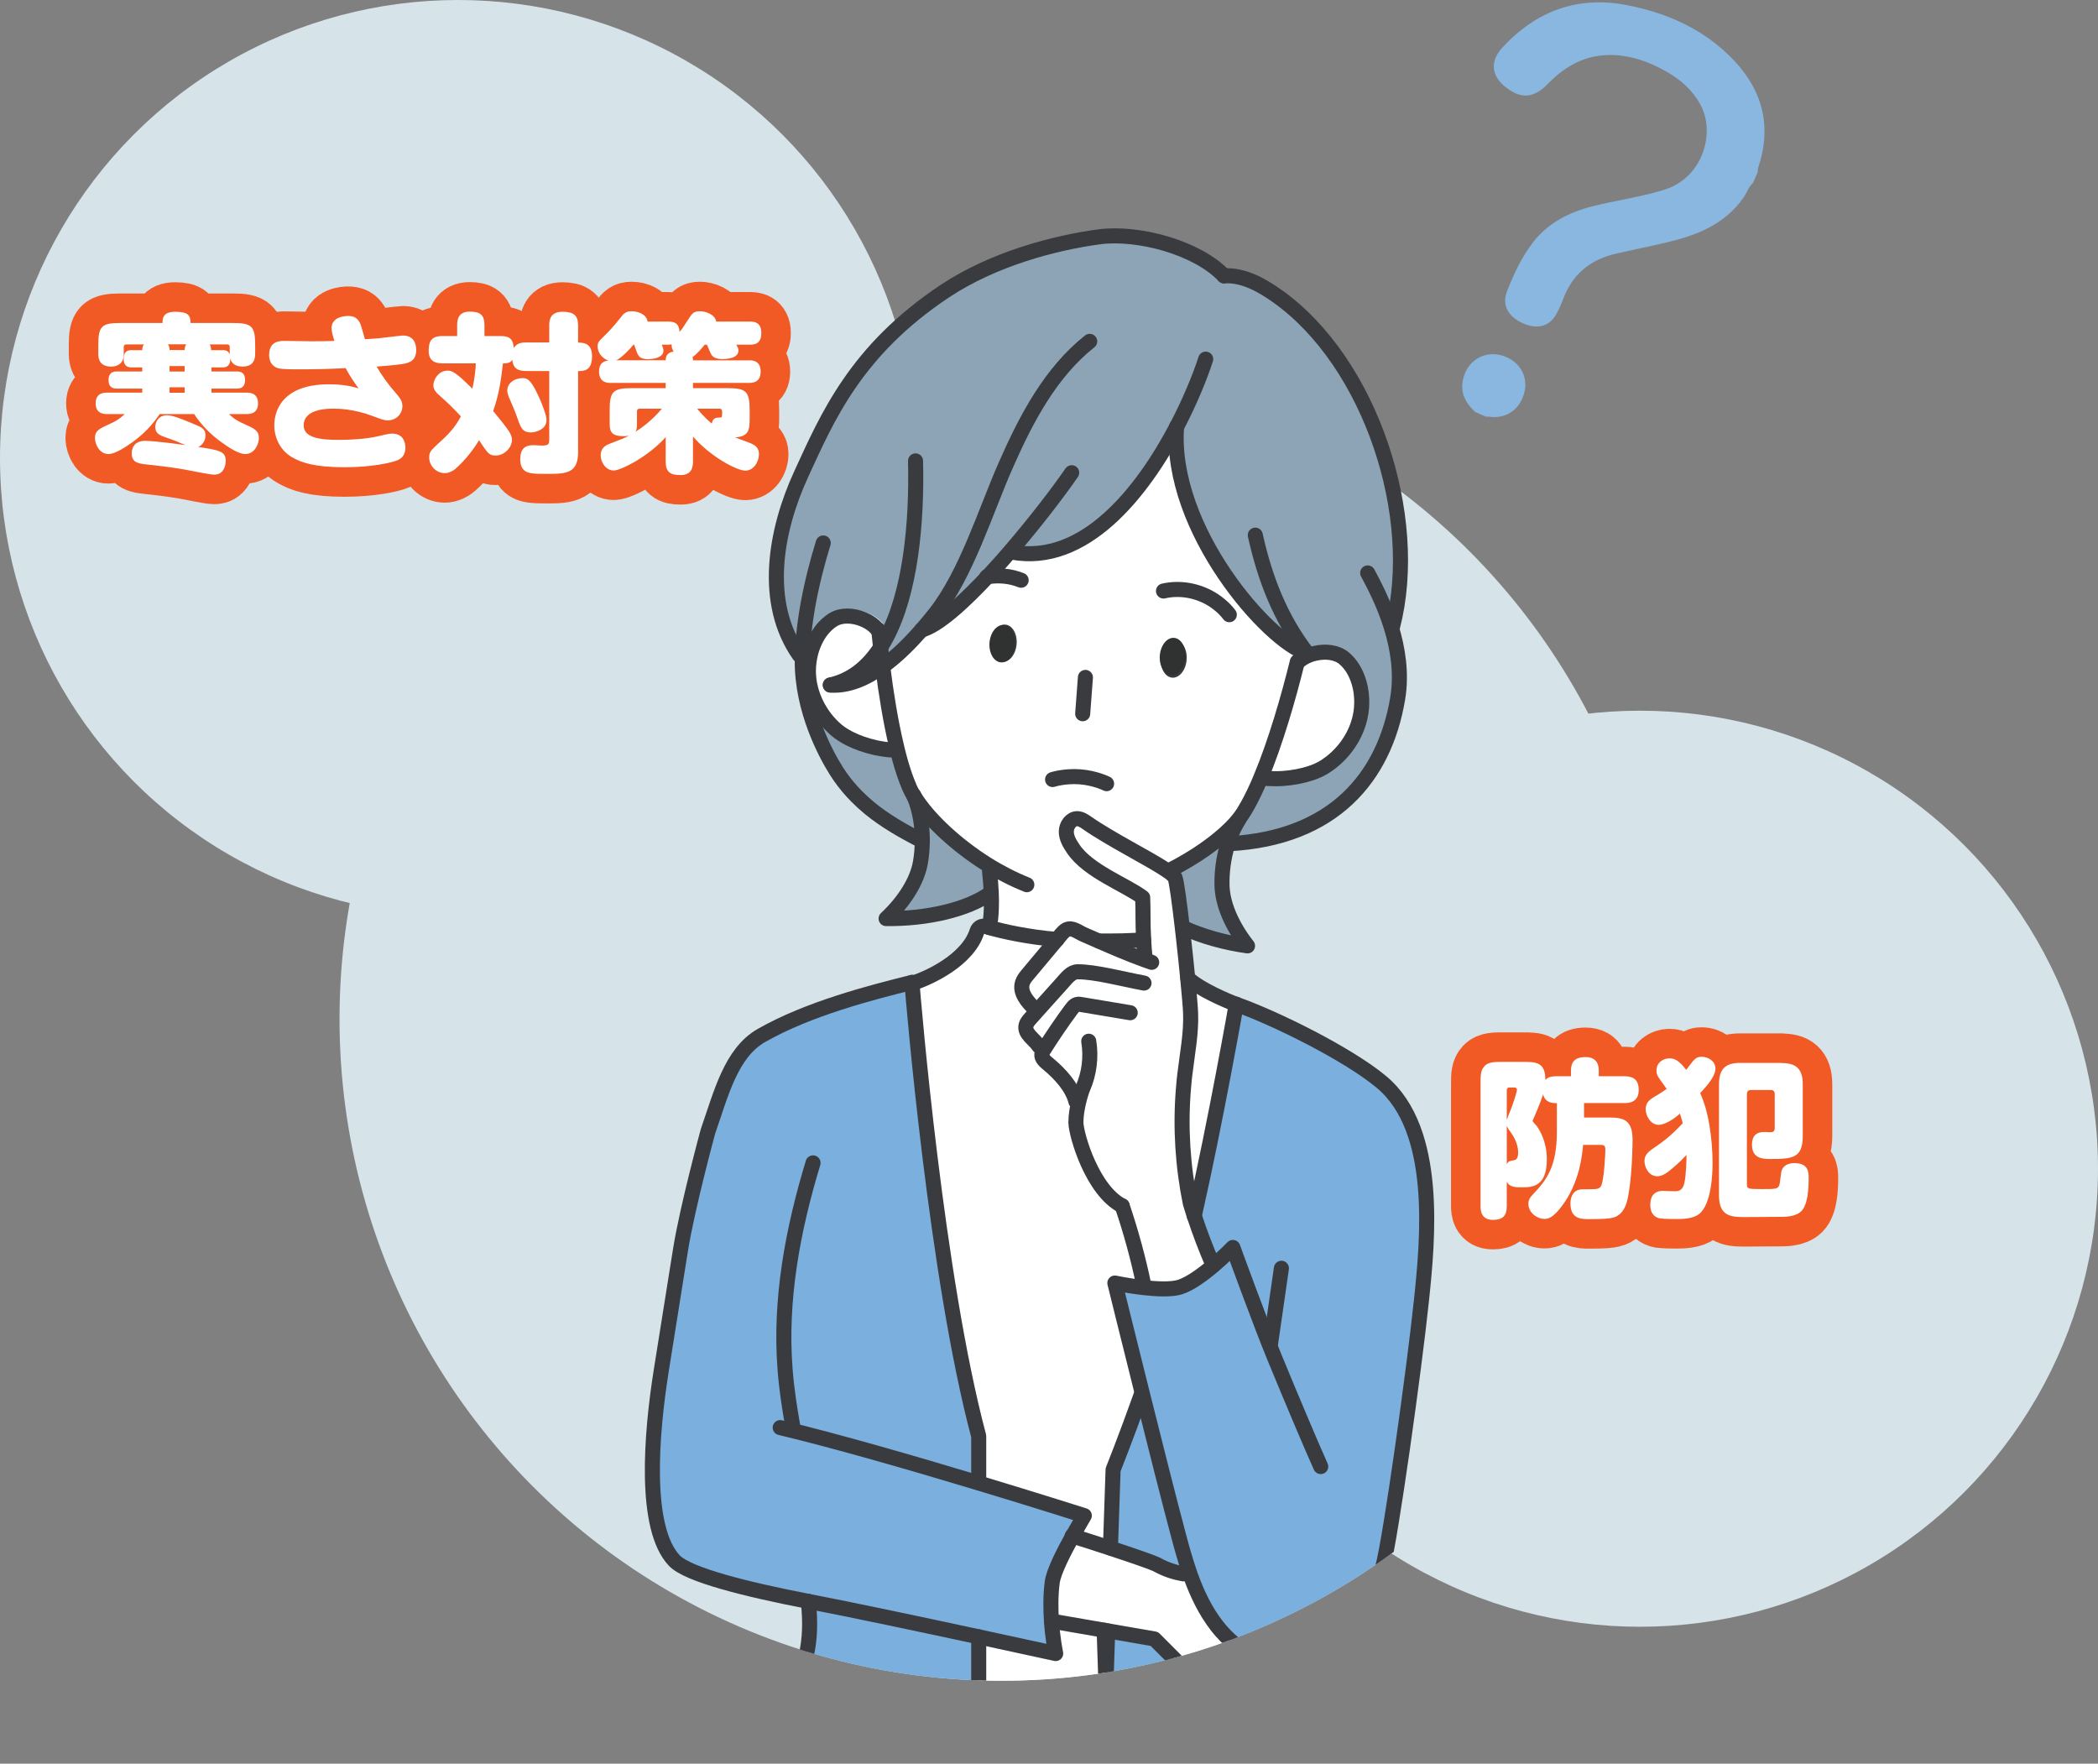 <?xml version="1.0" encoding="UTF-8"?>
<svg id="_レイヤー_2" data-name="レイヤー 2" xmlns="http://www.w3.org/2000/svg" width="284.31" height="239" xmlns:xlink="http://www.w3.org/1999/xlink" viewBox="0 0 284.31 239">
  <rect x="0" y="0" width="284.31" height="239" fill="#808080" stroke="none"/>
  <defs>
    <style>
      .cls-1 {
        stroke: #f15a24;
        stroke-width: 8px;
      }

      .cls-1, .cls-2 {
        stroke-linecap: round;
        stroke-linejoin: round;
      }

      .cls-1, .cls-2, .cls-3 {
        fill: none;
      }

      .cls-2 {
        stroke: #393b3e;
        stroke-width: 2.04px;
      }

      .cls-4 {
        fill: #d6e4ea;
      }

      .cls-5 {
        fill: #303131;
      }

      .cls-6 {
        fill: #fff;
      }

      .cls-7 {
        fill: #7aafde;
      }

      .cls-8 {
        fill: #8ca4b5;
      }

      .cls-9 {
        fill: #89b7e0;
      }

      .cls-10 {
        fill: #393b3e;
      }

      .cls-11 {
        clip-path: url(#clippath);
      }
    </style>
    <clipPath id="clippath">
      <path class="cls-3" d="M182.86,35.42c-1.15-5.11-14.22-5.01-16.22-7.72q-1.82-2.47-17.28-.35c-13.73,1.88-20.88,7.34-25.29,9.46-1.51.73-16.96,8.36-20.87,17.67-33.47,13.01-57.19,45.54-57.19,83.61,0,49.53,40.15,89.68,89.68,89.68s89.68-40.15,89.68-89.68c0-33.5-15.3-87.27-42.51-102.67Z"/>
    </clipPath>
  </defs>
  <g id="_レイヤー_1-2" data-name="レイヤー 1">
    <circle class="cls-4" cx="135.69" cy="138.09" r="89.68"/>
    <circle class="cls-4" cx="62.07" cy="62.07" r="62.07"/>
    <g>
      <g>
        <path class="cls-1" d="M30.17,47.44c.99,0,1.03.74,1.03,1.15s-.02,1.2-1.03,1.2h-1.52v.55h3.5c.69,0,1.06.37,1.06,1.15,0,.62-.23,1.17-1.06,1.17h-3.5v.55h4.76c.37,0,1.56,0,1.56,1.45s-1.2,1.45-1.56,1.45h-2.37c.37.37.83.81,2.02,1.33,1.43.64,2.02.92,2.02,1.91,0,.9-.62,2.18-1.84,2.18-.92,0-2.32-.94-3.27-1.63-1.45-1.04-2.69-2.32-3.66-3.79h-4.67c-.97,1.47-2.23,2.76-3.66,3.79-.97.69-2.37,1.63-3.29,1.63-1.17,0-1.82-1.26-1.82-2.18,0-.99.6-1.26,2.02-1.91,1.15-.51,1.63-.97,2.02-1.33h-2.39c-.37,0-1.56,0-1.56-1.45s1.17-1.45,1.56-1.45h4.76v-.55h-3.47c-1.1,0-1.1-.87-1.1-1.15,0-.41.07-1.17,1.1-1.17h3.47v-.55h-1.49c-.69,0-1.03-.41-1.03-1.1,0-.46.05-1.24,1.03-1.24h1.49c0-.23.02-.46.21-.78h-2.35c-.25,0-.37.14-.37.34v1.01c0,1.22-.83,1.66-1.68,1.66-1.49,0-1.77-.92-1.77-1.72v-1.2c0-2.55.44-2.99,3.01-2.99h5.7c0-.55,0-1.52,1.7-1.52,1.82,0,2.09.53,2.09,1.52h5.75c2.55,0,3.01.44,3.01,2.99v1.2c0,1.17-.62,1.72-1.7,1.72s-1.75-.55-1.75-1.66v-1.01c0-.21-.11-.34-.34-.34h-2.37c.18.32.18.55.18.78h1.52ZM30.59,62.46c0,.53-.18,1.1-.51,1.45-.39.41-.85.41-1.08.41-.64,0-3.43-.6-3.98-.69-2.07-.34-2.62-.41-5.15-.69-1.08-.12-2.02-.23-2.02-1.5,0-.44.14-1.7,1.86-1.7.64,0,2.55.21,3.33.3.53.07,1.38.18,2.09.28-1.24-.53-1.38-.6-2.76-1.08-.74-.25-1.33-.53-1.33-1.36,0-.76.51-1.61,1.59-1.61.74,0,1.95.48,3.54,1.15,1.17.48,1.68.69,1.68,1.61,0,.55-.32,1.26-.99,1.54,2.92.44,3.73.6,3.73,1.89ZM25.02,47.44c0-.21.02-.46.21-.78h-2.46c.18.3.21.53.21.78h2.05ZM25.02,49.61h-2.05v.74h2.05v-.74ZM25.02,52.48h-2.05v.74h2.05v-.74Z"/>
        <path class="cls-1" d="M44.92,44.52c0-1.63,1.89-1.7,2.25-1.7.67,0,1.26.16,1.66,1.06.14.32.53,1.79.62,2.09,1.63-.09,2.28-.16,2.92-.25.76-.09,2.02-.25,2.21-.25,1.47,0,1.82,1.06,1.82,1.98,0,1.26-.69,1.54-1.17,1.72-.67.23-2,.32-4.19.51.76,1.29,1.63,2.51,2.62,3.61.67.78.87,1.15.87,1.75,0,1.03-.83,1.93-1.98,1.93-.48,0-.8-.12-2.02-.58-2.58-.97-4.6-1.01-5.33-1.01-.78,0-4.05,0-4.05,2.28,0,1.75,2.48,1.95,4.83,1.95,1.29,0,3.5-.09,5.2-.48.69-.16,1.52-.37,1.89-.37.21,0,.71,0,1.13.28.53.34.74,1.06.74,1.61,0,.6-.21,1.36-1.03,1.7-.92.39-3.63.97-7.22.97-4.12,0-5.89-.64-7.15-1.38-1.47-.85-2.37-2.51-2.37-4.3,0-1.98,1.1-5.56,7.4-5.56,2.07,0,3.22.32,4.02.55-.67-.92-1.2-1.7-1.75-2.74-2.53.14-4.81.16-6.44.16-2.05,0-2.62-.05-3.08-.3-.6-.34-.85-.94-.85-1.66,0-1.89,1.49-1.89,2.05-1.89s3.13.05,3.66.05c1.66,0,2.48-.02,3.13-.05-.3-.99-.37-1.33-.37-1.68Z"/>
        <path class="cls-1" d="M74.43,46.43v-2.32c0-.71.12-1.86,1.79-1.86,1.52,0,2.12.48,2.12,1.86v2.32c.64,0,1.89,0,1.89,1.84,0,1.98-1.08,2.02-1.89,2.02v11.01c0,2.76-1.54,2.92-4,2.92-1.49,0-1.72-.02-1.98-.05-.71-.07-1.86-.18-1.86-1.95,0-1.33.6-1.89,1.72-1.89.18,0,1.04.05,1.2.05.87,0,1.01-.16,1.01-.76v-9.34h-3.17c-1.54,0-1.75-.8-1.84-1.52-.3.48-.78.48-1.26.48-.3,2.64-.62,4.44-1.33,6.46,1.31,1.59,1.72,2.12,2.09,2.67.25.39.46.78.46,1.24,0,1.04-1.03,2.12-2.21,2.12-.9,0-1.06-.28-2.25-2.07-.69,1.15-1.89,2.74-3.22,3.89-.32.28-.87.57-1.45.57-1.06,0-2.09-.94-2.09-2.14,0-.6.21-.92.76-1.43,2.05-1.86,2.67-2.55,3.54-4.12-.97-1.06-1.93-1.98-2.69-2.64-.6-.53-1.04-.92-1.04-1.56,0-.9.78-2,1.89-2,.57,0,1.01.05,3.38,2.44.39-1.52.46-2.97.48-3.43h-4.53c-.76,0-1.86-.16-1.86-1.7,0-1.33.41-2,1.86-2h2v-1.47c0-.76.16-1.84,1.7-1.84,1.36,0,2,.39,2,1.84v1.47h2.21c1.38,0,1.66.58,1.77,1.61.44-.71,1.2-.74,1.63-.74h3.17ZM73.12,53.98c.32.76.94,2.25.94,2.94,0,1.29-1.47,1.68-2.12,1.68-1.15,0-1.38-.67-1.82-1.93-.39-1.1-.44-1.17-1.15-2.83-.11-.28-.23-.6-.23-.92,0-.83.76-1.68,2.16-1.68.69,0,1.22.51,2.21,2.74Z"/>
        <path class="cls-1" d="M95.5,46.71c-.25.3-1.06,1.31-1.66,1.68.07.21.07.23.07.44h7.61c.39,0,1.56,0,1.56,1.52s-1.15,1.54-1.56,1.54h-7.61v.71h4.67c2.55,0,3.01.44,3.01,3.01v.97c0,1.61-.05,2.58-1.98,2.69,2.07.76,2.3.85,2.64,1.08.53.34.6.9.6,1.2,0,.99-.69,2.23-1.86,2.23-1.08,0-4.65-1.82-7.08-4.62v3.38c0,.76-.16,1.84-1.7,1.84-1.36,0-2-.39-2-1.84v-3.31c-2.25,2.58-6.07,4.53-7.04,4.53-1.03,0-1.77-1.06-1.77-2.07,0-.71.37-1.24,1.13-1.52,1.79-.69,2-.76,2.69-1.13-.16.02-.37.07-.74.07-1.4,0-1.86-.46-1.86-1.59v-1.91c0-2.55.44-3.01,2.99-3.01h4.6v-.71h-7.47c-.37,0-1.56,0-1.56-1.54,0-.76.28-1.4,1.26-1.49-.92-.32-1.45-1.15-1.45-1.89,0-.58.14-.69.74-1.29q1.27-1.22,2.32-2.58c.46-.62.78-.92,1.52-.92,1.01,0,2.07.48,2.18,1.4h2.78c.9,0,1.49.23,1.56,1.4.41-.48.48-.62,1.2-1.72.46-.74.69-1.08,1.56-1.08.74,0,2.05.41,2.21,1.4h4.55c.46,0,1.56,0,1.56,1.54s-.99,1.59-1.56,1.59h-1.84c.25.44.3.55.3.78,0,1.15-1.77,1.17-2.18,1.17-.99,0-1.31-.34-1.47-.57-.11-.14-.48-1.06-.62-1.38h-.3ZM89.68,46.71c.14.34.23.57.23.83,0,.76-.99,1.13-2.09,1.13-.8,0-1.22-.23-1.45-.76-.07-.16-.37-1.01-.44-1.2h-.09c-.44.55-1.1,1.22-1.52,1.56-.46.39-.64.48-.87.55h6.76c0-.99.74-1.13,1.08-1.17-.16-.28-.28-.48-.28-.99-.11.02-.25.05-.48.05h-.85ZM86.32,57.52c0,.37-.02.76-.23,1.01.87-.55,2.21-1.5,3.61-3.15h-3.01c-.23,0-.37.14-.37.34v1.79ZM94.48,55.38c.16.21.99,1.22,1.98,2.02.05-.25.14-.78.81-.8.51-.02.55,0,.57-.3.09-.74-.05-.92-.34-.92h-3.01Z"/>
      </g>
      <g>
        <path class="cls-6" d="M30.17,47.44c.99,0,1.03.74,1.03,1.15s-.02,1.2-1.03,1.2h-1.52v.55h3.5c.69,0,1.06.37,1.06,1.15,0,.62-.23,1.17-1.06,1.17h-3.5v.55h4.76c.37,0,1.56,0,1.56,1.45s-1.2,1.45-1.56,1.45h-2.37c.37.37.83.81,2.02,1.33,1.43.64,2.02.92,2.02,1.91,0,.9-.62,2.18-1.84,2.18-.92,0-2.32-.94-3.27-1.63-1.45-1.04-2.69-2.32-3.66-3.79h-4.67c-.97,1.47-2.23,2.76-3.66,3.79-.97.69-2.37,1.63-3.29,1.63-1.17,0-1.82-1.26-1.82-2.18,0-.99.6-1.26,2.02-1.91,1.15-.51,1.63-.97,2.02-1.33h-2.39c-.37,0-1.56,0-1.56-1.45s1.17-1.45,1.56-1.45h4.76v-.55h-3.47c-1.1,0-1.1-.87-1.1-1.15,0-.41.07-1.17,1.1-1.17h3.47v-.55h-1.49c-.69,0-1.03-.41-1.03-1.1,0-.46.05-1.24,1.03-1.24h1.49c0-.23.02-.46.21-.78h-2.35c-.25,0-.37.14-.37.34v1.01c0,1.22-.83,1.66-1.68,1.66-1.49,0-1.77-.92-1.77-1.72v-1.2c0-2.55.44-2.99,3.01-2.99h5.7c0-.55,0-1.52,1.7-1.52,1.82,0,2.09.53,2.09,1.52h5.75c2.55,0,3.01.44,3.01,2.99v1.2c0,1.17-.62,1.72-1.7,1.72s-1.75-.55-1.75-1.66v-1.01c0-.21-.11-.34-.34-.34h-2.37c.18.32.18.55.18.78h1.52ZM30.59,62.46c0,.53-.18,1.1-.51,1.45-.39.41-.85.41-1.08.41-.64,0-3.43-.6-3.98-.69-2.07-.34-2.62-.41-5.15-.69-1.08-.12-2.02-.23-2.02-1.5,0-.44.14-1.7,1.86-1.7.64,0,2.55.21,3.33.3.53.07,1.38.18,2.09.28-1.24-.53-1.38-.6-2.76-1.08-.74-.25-1.33-.53-1.33-1.36,0-.76.51-1.61,1.59-1.61.74,0,1.95.48,3.54,1.15,1.17.48,1.68.69,1.68,1.61,0,.55-.32,1.26-.99,1.54,2.92.44,3.73.6,3.73,1.89ZM25.02,47.44c0-.21.02-.46.21-.78h-2.46c.18.3.21.53.21.78h2.05ZM25.02,49.61h-2.05v.74h2.05v-.74ZM25.02,52.48h-2.05v.74h2.05v-.74Z"/>
        <path class="cls-6" d="M44.92,44.52c0-1.63,1.89-1.7,2.25-1.7.67,0,1.26.16,1.66,1.06.14.32.53,1.79.62,2.09,1.63-.09,2.28-.16,2.92-.25.76-.09,2.02-.25,2.21-.25,1.47,0,1.82,1.06,1.82,1.98,0,1.26-.69,1.54-1.17,1.72-.67.23-2,.32-4.19.51.76,1.29,1.63,2.51,2.62,3.61.67.78.87,1.15.87,1.75,0,1.03-.83,1.93-1.98,1.93-.48,0-.8-.12-2.02-.58-2.58-.97-4.6-1.01-5.33-1.01-.78,0-4.05,0-4.05,2.28,0,1.75,2.48,1.95,4.83,1.95,1.29,0,3.5-.09,5.2-.48.69-.16,1.52-.37,1.89-.37.21,0,.71,0,1.13.28.53.34.74,1.06.74,1.61,0,.6-.21,1.36-1.03,1.7-.92.39-3.63.97-7.22.97-4.12,0-5.89-.64-7.15-1.38-1.47-.85-2.37-2.51-2.37-4.3,0-1.98,1.1-5.56,7.4-5.56,2.07,0,3.22.32,4.02.55-.67-.92-1.2-1.7-1.75-2.74-2.53.14-4.81.16-6.44.16-2.05,0-2.62-.05-3.08-.3-.6-.34-.85-.94-.85-1.66,0-1.89,1.49-1.89,2.05-1.89s3.13.05,3.66.05c1.66,0,2.48-.02,3.13-.05-.3-.99-.37-1.33-.37-1.68Z"/>
        <path class="cls-6" d="M74.43,46.43v-2.32c0-.71.12-1.86,1.79-1.86,1.52,0,2.12.48,2.12,1.86v2.32c.64,0,1.89,0,1.89,1.84,0,1.98-1.08,2.02-1.89,2.02v11.01c0,2.76-1.54,2.92-4,2.92-1.49,0-1.72-.02-1.98-.05-.71-.07-1.86-.18-1.86-1.95,0-1.33.6-1.89,1.72-1.89.18,0,1.04.05,1.2.05.87,0,1.01-.16,1.01-.76v-9.34h-3.17c-1.54,0-1.75-.8-1.84-1.52-.3.48-.78.48-1.26.48-.3,2.64-.62,4.44-1.33,6.46,1.31,1.59,1.72,2.12,2.09,2.67.25.39.46.78.46,1.24,0,1.04-1.03,2.12-2.21,2.12-.9,0-1.06-.28-2.25-2.07-.69,1.15-1.89,2.74-3.22,3.89-.32.28-.87.57-1.45.57-1.06,0-2.09-.94-2.09-2.14,0-.6.21-.92.76-1.43,2.05-1.86,2.67-2.55,3.54-4.12-.97-1.06-1.93-1.98-2.69-2.64-.6-.53-1.04-.92-1.04-1.56,0-.9.78-2,1.89-2,.57,0,1.01.05,3.38,2.44.39-1.52.46-2.97.48-3.43h-4.53c-.76,0-1.86-.16-1.86-1.7,0-1.33.41-2,1.86-2h2v-1.47c0-.76.16-1.84,1.7-1.84,1.36,0,2,.39,2,1.84v1.47h2.21c1.38,0,1.66.58,1.77,1.61.44-.71,1.2-.74,1.63-.74h3.17ZM73.12,53.98c.32.76.94,2.25.94,2.94,0,1.29-1.47,1.68-2.12,1.68-1.15,0-1.38-.67-1.82-1.93-.39-1.1-.44-1.17-1.15-2.83-.11-.28-.23-.6-.23-.92,0-.83.76-1.68,2.16-1.68.69,0,1.22.51,2.21,2.74Z"/>
        <path class="cls-6" d="M95.5,46.71c-.25.3-1.06,1.31-1.66,1.68.07.21.07.23.07.44h7.61c.39,0,1.56,0,1.56,1.52s-1.15,1.54-1.56,1.54h-7.61v.71h4.67c2.55,0,3.01.44,3.01,3.01v.97c0,1.61-.05,2.58-1.98,2.69,2.07.76,2.3.85,2.64,1.08.53.34.6.9.6,1.2,0,.99-.69,2.23-1.86,2.23-1.08,0-4.65-1.82-7.08-4.62v3.38c0,.76-.16,1.84-1.7,1.84-1.36,0-2-.39-2-1.84v-3.31c-2.25,2.58-6.07,4.53-7.04,4.53-1.03,0-1.77-1.06-1.77-2.07,0-.71.37-1.24,1.13-1.52,1.79-.69,2-.76,2.69-1.13-.16.02-.37.07-.74.07-1.4,0-1.86-.46-1.86-1.59v-1.91c0-2.55.44-3.01,2.99-3.01h4.6v-.71h-7.47c-.37,0-1.56,0-1.56-1.54,0-.76.28-1.4,1.26-1.49-.92-.32-1.45-1.15-1.45-1.89,0-.58.14-.69.74-1.29q1.27-1.22,2.32-2.58c.46-.62.78-.92,1.52-.92,1.01,0,2.07.48,2.18,1.4h2.78c.9,0,1.49.23,1.56,1.4.41-.48.48-.62,1.2-1.72.46-.74.69-1.08,1.56-1.08.74,0,2.05.41,2.21,1.4h4.55c.46,0,1.56,0,1.56,1.54s-.99,1.59-1.56,1.59h-1.84c.25.44.3.55.3.78,0,1.15-1.77,1.17-2.18,1.17-.99,0-1.31-.34-1.47-.57-.11-.14-.48-1.06-.62-1.38h-.3ZM89.68,46.71c.14.34.23.57.23.83,0,.76-.99,1.13-2.09,1.13-.8,0-1.22-.23-1.45-.76-.07-.16-.37-1.01-.44-1.2h-.09c-.44.55-1.1,1.22-1.52,1.56-.46.39-.64.48-.87.55h6.76c0-.99.74-1.13,1.08-1.17-.16-.28-.28-.48-.28-.99-.11.02-.25.05-.48.05h-.85ZM86.32,57.52c0,.37-.02.76-.23,1.01.87-.55,2.21-1.5,3.61-3.15h-3.01c-.23,0-.37.14-.37.34v1.79ZM94.48,55.38c.16.21.99,1.22,1.98,2.02.05-.25.14-.78.81-.8.51-.02.55,0,.57-.3.09-.74-.05-.92-.34-.92h-3.01Z"/>
      </g>
    </g>
    <circle class="cls-4" cx="222.24" cy="158.38" r="62.07"/>
    <g>
      <g>
        <path class="cls-1" d="M211,149.49c-.6,0-1.56,0-1.89-1.17-.39,1.2-1.13,2.87-1.17,2.99-.09.21-.25.51-.25.6s.48.58.57.69c.48.67,1.36,2.23,1.36,4.51,0,3.68-1.93,3.79-3.36,3.79-.9,0-1.7-.02-2.07-.76v3.33c0,1.36-.62,1.84-1.89,1.84-1.63,0-1.66-1.36-1.66-1.84v-16.56c0-1.22,0-1.86.55-2.46.53-.55,1.4-.55,2.46-.55h2.76c1.66,0,3.04,0,3.01,2.46.25-.28.55-.51,1.47-.51h2v-.71c0-1.1.39-1.89,1.98-1.89,1.79,0,1.79,1.45,1.79,1.89v.71h3.5c1.01,0,1.91.32,1.91,1.86,0,1.77-1.47,1.77-1.91,1.77h-5.5v1.96h3.36c2.02,0,3.22.32,3.22,3.06,0,.11-.02,4.21-.51,7.08-.18,1.17-.51,3.06-2.23,3.45-.39.09-.97.18-3.15.18-1.03,0-2.53,0-2.53-2.12,0-.48.12-1.54,1.08-1.84.28-.09.39-.09,1.56-.09.97,0,1.29-.05,1.52-.46.41-.8.57-4.48.57-4.88,0-.67-.25-.67-.8-.67h-2.21c-.14,1.38-.48,5.17-2.94,8.37-1.15,1.49-1.75,1.66-2.3,1.66-.99,0-2.18-.83-2.18-2.05,0-.51.18-.83.76-1.43,1.68-1.79,3.1-3.59,3.1-8.32v-3.91ZM204.56,147.37c-.25,0-.37.12-.37.37v4.02c.09-.3.6-1.54.71-1.82.28-.78.67-2.02.67-2.25,0-.32-.28-.32-.39-.32h-.62ZM204.19,157.74c.25-.39.37-.41.97-.51.23-.05.57-.12.57-1.06s-.39-1.86-.99-2.71c-.14-.18-.51-.71-.55-.9v5.17Z"/>
        <path class="cls-1" d="M227.08,157.93c-1.15,1.06-1.82,1.47-2.48,1.47-1.2,0-1.75-1.26-1.75-2.07,0-.92.69-1.38,1.45-1.89,1.98-1.31,3.24-2.71,3.73-3.22-.05-.23-.16-.69-.37-1.31-.55.46-.71.6-1.08.83-.39.25-1.17.69-1.82.69-1.03,0-1.75-1.17-1.75-2.14s.71-1.38,1.4-1.79c.8-.46,1.22-.78,1.45-.94-1.33-1.84-1.38-1.88-1.38-2.51,0-1.06.92-1.63,1.75-1.63.76,0,1.33.34,2.28,1.56,1.15-1.54,1.31-1.77,2.12-1.77.87,0,1.84.6,1.84,1.59s-1.03,2.23-2.07,3.33c.62,1.38.99,2.81,1.24,4.28.28,1.72.44,3.45.44,5.2,0,1.33-.12,5.57-1.84,6.92-.78.6-2.05.67-3.06.67-.53,0-1.72-.02-2.23-.09-.51-.09-1.31-.46-1.31-1.84,0-.44.05-1.89,1.7-1.89.25,0,1.29.05,1.52.05.53,0,1.15,0,1.4-1.13.23-1.03.3-3.04.28-3.79-.46.51-.94.97-1.45,1.43ZM241.43,144.06c1.82,0,2.87.64,2.87,2.88v6.99c0,3.01-1.36,3.13-4.42,3.13-.9,0-2.46-.02-2.46-1.91,0-.74.18-1.75,1.66-1.75.16,0,.87.05,1.01.02.41-.05.41-.41.41-.58v-4.58c0-.37-.18-.55-.55-.55h-2.67c-.34,0-.55.18-.55.55v12.14c0,.71.07.74,2.07.74s2.25,0,2.39-.85c.05-.25.16-1.31.21-1.52.23-.94,1.1-1.15,1.77-1.15,1.93,0,1.93,1.29,1.93,2,0,1.36-.09,3.61-.99,4.51-.37.37-1.01.62-1.56.69-.62.09-.83.09-2.58.09-1.24,0-2.48.02-3.73.02-1.75,0-3.29-.21-3.29-2.9v-15.11c0-2.23,1.06-2.88,2.87-2.88h5.59Z"/>
      </g>
      <g>
        <path class="cls-6" d="M211,149.49c-.6,0-1.56,0-1.89-1.17-.39,1.2-1.13,2.87-1.17,2.99-.09.21-.25.51-.25.6s.48.58.57.69c.48.67,1.36,2.23,1.36,4.51,0,3.68-1.93,3.79-3.36,3.79-.9,0-1.7-.02-2.07-.76v3.33c0,1.36-.62,1.84-1.89,1.84-1.63,0-1.66-1.36-1.66-1.84v-16.56c0-1.22,0-1.86.55-2.46.53-.55,1.4-.55,2.46-.55h2.76c1.66,0,3.04,0,3.01,2.46.25-.28.55-.51,1.47-.51h2v-.71c0-1.1.39-1.89,1.98-1.89,1.79,0,1.79,1.45,1.79,1.89v.71h3.5c1.01,0,1.91.32,1.91,1.86,0,1.77-1.47,1.77-1.91,1.77h-5.5v1.96h3.36c2.02,0,3.22.32,3.22,3.06,0,.11-.02,4.21-.51,7.08-.18,1.17-.51,3.06-2.23,3.45-.39.09-.97.18-3.15.18-1.03,0-2.53,0-2.53-2.12,0-.48.12-1.54,1.08-1.84.28-.09.39-.09,1.56-.09.97,0,1.29-.05,1.52-.46.41-.8.57-4.48.57-4.88,0-.67-.25-.67-.8-.67h-2.21c-.14,1.38-.48,5.17-2.94,8.37-1.15,1.49-1.75,1.66-2.3,1.66-.99,0-2.18-.83-2.18-2.05,0-.51.18-.83.76-1.43,1.68-1.79,3.1-3.59,3.1-8.32v-3.91ZM204.56,147.37c-.25,0-.37.12-.37.37v4.02c.09-.3.6-1.54.71-1.82.28-.78.67-2.02.67-2.25,0-.32-.28-.32-.39-.32h-.62ZM204.19,157.74c.25-.39.37-.41.97-.51.23-.05.57-.12.57-1.06s-.39-1.86-.99-2.71c-.14-.18-.51-.71-.55-.9v5.17Z"/>
        <path class="cls-6" d="M227.08,157.93c-1.15,1.06-1.82,1.47-2.48,1.47-1.2,0-1.75-1.26-1.75-2.07,0-.92.69-1.38,1.45-1.89,1.98-1.31,3.24-2.71,3.73-3.22-.05-.23-.16-.69-.37-1.31-.55.46-.71.6-1.08.83-.39.25-1.17.69-1.82.69-1.03,0-1.75-1.17-1.75-2.14s.71-1.38,1.4-1.79c.8-.46,1.22-.78,1.45-.94-1.33-1.84-1.38-1.88-1.38-2.51,0-1.06.92-1.63,1.75-1.63.76,0,1.33.34,2.28,1.56,1.15-1.54,1.31-1.77,2.12-1.77.87,0,1.84.6,1.84,1.59s-1.03,2.23-2.07,3.33c.62,1.38.99,2.81,1.24,4.28.28,1.72.44,3.45.44,5.2,0,1.33-.12,5.57-1.84,6.92-.78.6-2.05.67-3.06.67-.53,0-1.72-.02-2.23-.09-.51-.09-1.31-.46-1.31-1.84,0-.44.05-1.89,1.7-1.89.25,0,1.29.05,1.52.05.53,0,1.15,0,1.4-1.13.23-1.03.3-3.04.28-3.79-.46.51-.94.97-1.45,1.43ZM241.43,144.06c1.82,0,2.87.64,2.87,2.88v6.99c0,3.01-1.36,3.13-4.42,3.13-.9,0-2.46-.02-2.46-1.91,0-.74.18-1.75,1.66-1.75.16,0,.87.05,1.01.02.41-.05.41-.41.41-.58v-4.58c0-.37-.18-.55-.55-.55h-2.67c-.34,0-.55.18-.55.55v12.14c0,.71.07.74,2.07.74s2.25,0,2.39-.85c.05-.25.16-1.31.21-1.52.23-.94,1.1-1.15,1.77-1.15,1.93,0,1.93,1.29,1.93,2,0,1.36-.09,3.61-.99,4.51-.37.37-1.01.62-1.56.69-.62.09-.83.09-2.58.09-1.24,0-2.48.02-3.73.02-1.75,0-3.29-.21-3.29-2.9v-15.11c0-2.23,1.06-2.88,2.87-2.88h5.59Z"/>
      </g>
    </g>
    <g>
      <path class="cls-9" d="M238.17,23.36c.01-.08.02-.16.03-.24.01-.15.03-.29.06-.4,1.83-5.39.73-10.27-3.28-14.53-2.13-2.26-4.71-4.07-7.68-5.39-2.05-.92-4.36-1.63-6.86-2.11-6.5-1.26-12.18.68-16.87,5.78-.81.88-1.2,1.83-1.13,2.74.07.91.59,1.79,1.51,2.53.5.4.96.69,1.4.89,1.52.68,2.92.27,4.42-1.28,3.12-3.24,6.64-4.44,10.76-3.68,1.15.21,2.28.57,3.46,1.1.61.27,1.25.6,1.9.97,2.02,1.15,3.48,2.56,4.47,4.31,1.12,1.97,1.23,4.53.31,6.86-.94,2.37-2.78,4.08-5.18,4.82-1.87.58-3.81.97-5.69,1.35-1.28.26-2.6.53-3.89.85-3.65.91-6.32,2.52-8.17,4.92-1.66,2.15-2.71,4.57-3.53,6.66-.7,1.78.12,3.39,2.17,4.3l.04.02c1.98.87,3.63.37,4.54-1.36.33-.63.64-1.31.9-2.02,1.24-3.28,3.6-5.27,7.22-6.1.98-.22,1.99-.44,2.96-.65,1.26-.27,2.57-.55,3.85-.86,3.67-.86,7.77-2.27,10.42-6.12.17-.25.3-.51.43-.76.21-.41.4-.79.73-1.08l.06-.05.64-1.43v-.05Z"/>
      <path class="cls-9" d="M204.19,48.41c-.33-.15-.68-.26-1.04-.33-2.27-.44-4.32.93-4.87,3.26-.39,1.64.11,3.05,1.57,4.44l.03.03,1.45.65h.05c.05,0,.1,0,.15,0,.1,0,.19,0,.27.01,2.43.36,4.42-1.15,4.85-3.68.31-1.83-.68-3.59-2.46-4.38Z"/>
    </g>
    <g class="cls-11">
      <g>
        <g>
          <path class="cls-7" d="M164.48,171.49l-.16-.19c-.92-2.14-1.75-4.32-2.48-6.54,2.94-12.98,5.69-28.67,5.69-28.67,5.26,1.85,15.25,6.79,19.72,10.56,7.71,6.48,6.25,21.28,5.37,29.63-.99,9.44-4.16,32.1-5.23,36.05-.63,2.35-1.11,4.03-1.77,5.5-.06.13-.11.25-.17.37-.42.86-.91,1.66-1.56,2.5-.23.29-.47.58-.72.86-.1.11-.2.23-.31.34-.73.77-1.54,1.48-2.42,2.06-1.16.77-2.43,1.34-3.8,1.6-4.4.85-8.92-1.64-11.68-5.17-1.62-2.07-2.74-4.43-3.63-6.91-.06-.16-.12-.33-.17-.5-.55-1.6-1.01-3.24-1.44-4.87-1.16-4.32-3.12-12.08-4.88-19.12-2.01-8.03-3.76-15.13-3.76-15.13,0,0,1.83.39,3.91.62,1.78.2,3.74.29,4.9-.07,1.39-.43,3.14-1.73,4.57-2.94Z"/>
          <path class="cls-6" d="M192.2,225.5c.15.77-.18,1.58-.69,2.18-.51.6-1.18,1.04-1.84,1.47h0c-.26-.45-.6-.86-.93-1.26-1.65-1.99-3.3-3.97-4.95-5.96l-.89-.03c.1-.11.21-.22.31-.34.25-.28.49-.57.72-.86.65-.84,1.14-1.64,1.56-2.5h1.11c.14.14.26.26.35.36,1.5,1.72,2.96,3.48,4.37,5.28.39.5.79,1.02.91,1.65Z"/>
          <path class="cls-6" d="M172.42,232.63c-2.02-.3-3.44-.16-6.7-2.08-.8-.47-1.56-1.02-2.27-1.62-1.12-.92-2.15-1.95-3.17-2.98-1.43-1.44-2.42-2.43-3.85-3.86l-6.79-1.18-7.15-1.24c-.11-1.59-.13-3.44.1-5.25.18-1.42,1.59-4.17,2.76-6.27,1.8.56,3.56,1.13,5.14,1.65,3.12,1.03,5.55,1.87,6.21,2.18,1.36.75,2.49,1.09,3.66,1.3l1,.21c.89,2.48,2.02,4.84,3.63,6.91,2.76,3.53,7.28,6.02,11.68,5.17,1.37-.27,2.65-.83,3.8-1.6.88-.59,1.69-1.29,2.42-2.06l.89.03c1.65,1.99,3.3,3.97,4.95,5.96.33.4.68.81.93,1.26.12.2.22.4.3.62.26.71.26,1.56-.21,2.16-.62.8-1.83.9-2.51,1.65h-.08c0,.18-.05.36-.12.53-.21.5-.74.77-1.24.96-.7.26-1.44.43-2.18.5l-.6-.05s-.03.04-.05.06c-.07.07-.15.13-.22.19-1.18.89-2.51,1.58-3.93,2.01-.55.17-1.15.3-1.69.12-.5-.16-.88-.55-1.24-.93-.22-.24-.54-.61-.9-1.03-.85-1.01-1.93-2.35-2.48-3.06-.01-.02-.03-.04-.05-.07-.02-.02-.03-.04-.05-.06v-.11Z"/>
          <path class="cls-8" d="M108.73,88.79h-.43c-4.93-7.04-3.32-16.74.27-24.54,3.52-7.64,7.37-16.75,19.48-24.8,6.6-4.39,14.95-6.56,20.92-7.35,5.24-.7,13.24,1.45,16.89,5.29,2.62-.16,5.08,1.23,7.23,2.75,12.68,9,19.47,29.92,15.61,44.8l-.17.05c.89,2.9,1.44,6.29.86,9.71-1.78,10.54-8.62,18.91-22.91,19.64l-.08-.02c.29-.93.68-1.85,1.17-2.73.1-.18.21-.36.32-.54l-.04-.03c.23-.28.42-.55.59-.82.03-.05.07-.1.1-.16.64-1.02,1.27-2.26,1.89-3.65.15-.34.3-.68.44-1.04l.1.04c.26.04.52.07.81.09.04,0,.08,0,.12,0,.62.04,1.29.03,1.98-.01,1.23-.09,2.52-.32,3.67-.7.72-.24,1.38-.54,1.95-.89.29-.18.58-.39.85-.6,1.87-1.46,3.38-3.61,3.94-6.14.05-.22.09-.43.12-.65.12-.79.13-1.61.04-2.41-.06-.54-.16-1.08-.31-1.6-.38-1.32-1.07-2.49-2.03-3.3-1-.84-2.54-.98-3.9-.67-.33.07-.66.17-.96.3l-.12-.29c-5.25-1.49-18.73-16.87-17.72-30.67-4.67,8.88-12.5,18.77-22.3,16.95l-.19-.16c-.88,1.03-1.78,2.04-2.68,3.01-3.62,3.92-7.18,7.14-9.4,7.71h0c-1.44,1.64-2.95,3.15-4.51,4.37-.11-1.11-.2-2.21-.29-3.27-.05-.61-.09-1.21-.13-1.79h-.12c-.43-.63-1.19-1.19-2.07-1.56-1.28-.54-2.82-.68-3.95-.03-.61.35-1.16.83-1.63,1.4h0c-.73.63-1.33,1.47-1.77,2.42-.23.49-.41,1-.55,1.53-.2.77-.31,1.58-.32,2.39,0,.22,0,.44.02.66.01.16.03.32.04.48l-.76.06c-.1-.92-.15-1.86-.13-2.81,0-.15,0-.3.01-.45Z"/>
          <path class="cls-6" d="M184.48,94.08c.09.8.07,1.62-.04,2.41-.03.22-.07.44-.12.65-.56,2.53-2.07,4.68-3.94,6.14-.28.21-.56.42-.85.6-.57.36-1.23.66-1.95.89-1.15.38-2.44.61-3.67.7-.69.05-1.36.05-1.98.01-.04,0-.08,0-.12,0-.29-.02-.55-.06-.81-.09l-.1-.04c1.95-4.7,3.71-10.75,4.93-15.67l.11.03c.17-.17.36-.33.59-.47.23-.15.5-.29.77-.4.3-.13.62-.23.96-.3,1.36-.31,2.89-.17,3.9.67.96.8,1.65,1.98,2.03,3.3.15.52.26,1.05.31,1.6Z"/>
          <path class="cls-6" d="M121.46,100.99c-.78-3.28-1.39-7.07-1.84-10.68.25-.18.49-.36.74-.56,1.56-1.22,3.07-2.73,4.51-4.37h0c2.22-.57,5.79-3.8,9.4-7.71.89-.97,1.79-1.98,2.68-3.01l.19.16c9.8,1.82,17.63-8.08,22.3-16.95-1.01,13.8,12.47,29.17,17.72,30.67l.12.29c-.28.11-.54.25-.77.4-.22.14-.42.3-.59.47l-.11-.03c-1.21,4.93-2.97,10.98-4.93,15.67-.15.36-.3.7-.44,1.04-.62,1.39-1.25,2.63-1.89,3.65-.03.06-.06.11-.1.16-.17.27-.37.54-.59.82-.32.4-.69.82-1.11,1.23-1.92,1.91-4.79,3.93-8.03,5.59l-.77.03c-2.39-1.58-7.52-4.14-10.64-6.32-.4-.28-.84-.57-1.33-.58-.85,0-1.48.91-1.48,1.76,0,.86.47,1.63.95,2.34,2.03,3.02,7.12,4.86,9.4,6.58.08,1.83,0,3.47.13,5.7h0c-.8.07-1.79.12-2.9.15-.97.03-2.03.03-3.13.02v.03c-.68-.29-1.36-.59-2.05-.89-.78-.34-1.57-1.04-2.35-.67-.3.15-.52.41-.74.66-.18.22-.37.44-.55.66-3.86-.31-7.38-1.09-9.17-1.61.15-.84.23-1.7.27-2.58,0-.02,0-.03,0-.05.02-.68.01-1.36-.01-2.04-.04-1-.13-1.99-.23-2.96l.29-.53c-4.05-2.43-7.66-5.66-9.72-8.45-.3-.4-.56-.8-.8-1.18t0,0c-.23-.38-.43-.75-.58-1.1-.02-.06-.05-.11-.07-.17-.48-1.11-.92-2.43-1.32-3.9-.1-.36-.19-.72-.28-1.09-.05-.21-.1-.42-.15-.64ZM160.81,89.47c.13-1.39-.54-2.6-1.5-2.69-.96-.09-1.84.97-1.97,2.36-.13,1.39.54,2.59,1.5,2.68.96.09,1.84-.97,1.97-2.36ZM137.76,87.33c.13-1.39-.54-2.59-1.5-2.69-.96-.09-1.84.97-1.97,2.36-.13,1.39.54,2.59,1.5,2.69.96.09,1.84-.97,1.97-2.36Z"/>
          <path class="cls-6" d="M167.53,136.1s-2.75,15.69-5.69,28.67c-.18-.56-.36-1.12-.53-1.68-1.03-5.05-1.36-10.24-.95-15.38.03-.46.08-.91.12-1.37.03-.26.06-.52.09-.78.33-2.78.89-5.56.77-8.36-.03-.75-.18-2.5-.39-4.64,0,0,0,0,0-.01h.02c1.55,1.51,5.49,3.17,6.57,3.54Z"/>
          <path class="cls-6" d="M145.43,136.48l-2.44-2.19c-.81.9-1.62,1.81-2.43,2.71l-.32-.29c-1-.95-2.09-2.23-1.66-3.54.15-.45.45-.82.75-1.17,1.31-1.57,2.62-3.13,3.93-4.7.18-.22.37-.44.55-.66.22-.26.44-.52.74-.66.77-.37,1.56.33,2.35.67.69.3,1.37.6,2.04.89,2.06.9,4.06,1.76,6.19,2.53l.06-.17c-.1-.94-.16-1.79-.2-2.56-.12-2.23-.05-3.87-.13-5.7-2.28-1.72-7.37-3.57-9.4-6.58-.48-.71-.94-1.48-.95-2.34,0-.85.63-1.76,1.48-1.76.49,0,.93.3,1.33.58,3.12,2.18,8.24,4.74,10.64,6.32.08.05.15.1.22.15.18.12.35.24.49.35.31.24.51.45.58.61.2.49.59,3.38.98,6.74.05.43.1.87.15,1.32.21,1.88.42,3.83.58,5.53,0,0,0,0,0,.01.21,2.14.36,3.89.39,4.64.11,2.8-.44,5.58-.77,8.36-.03.26-.06.52-.09.78-.05.45-.09.91-.12,1.37-.41,5.13-.07,10.33.95,15.38.17.56.35,1.12.53,1.68.73,2.21,1.56,4.39,2.48,6.54l.16.19c-1.43,1.21-3.18,2.5-4.57,2.94-1.15.36-3.12.27-4.9.07l.02-.2c-.76-3.69-1.75-7.32-2.96-10.89-4.02-2.06-6.22-9.51-6.27-11.28v-.06c0-.47.05-.99.13-1.51.06-.41.15-.82.24-1.21l-.37-.08c-.5-1.98-2.19-3.79-3.76-5.09-.42-.35-.91-.76-.86-1.3.02-.24.15-.45.28-.65l.02-.03c1.17-1.85,2.4-3.65,3.69-5.41.08-.1.16-.21.25-.31Z"/>
          <path class="cls-7" d="M149.87,228.16l-.24-7.24,6.79,1.18c1.43,1.44,2.42,2.43,3.85,3.86,1.02,1.03,2.05,2.06,3.17,2.98h-13.57v-.78Z"/>
          <path class="cls-7" d="M161.18,212.99c.06.17.12.33.17.5l-1-.21c-1.17-.22-2.31-.56-3.66-1.3-.66-.31-3.09-1.15-6.21-2.18v-.03s.36-10.61.36-10.61c0,0,1.69-4.21,3.79-10.11l.22-.06c1.76,7.04,3.72,14.79,4.88,19.12.43,1.63.89,3.27,1.44,4.87Z"/>
          <path class="cls-10" d="M159.3,86.78c.96.09,1.63,1.29,1.5,2.69-.13,1.39-1.01,2.45-1.97,2.36-.96-.09-1.63-1.29-1.5-2.68.13-1.39,1.01-2.46,1.97-2.36Z"/>
          <path class="cls-6" d="M155.03,174.3l-.02.2c-2.08-.24-3.91-.62-3.91-.62,0,0,1.75,7.1,3.76,15.13l-.22.06c-2.1,5.89-3.79,10.11-3.79,10.11l-.36,10.61v.03c-1.59-.52-3.35-1.09-5.15-1.65.82-1.47,1.51-2.61,1.59-2.77,0,0-6.22-1.98-14.3-4.42v-.04s.01-6.31.01-6.31c-5.76-21.61-8.85-59-9.04-61.37,2.32-.71,7.62-3.21,8.81-7.07.15-.51.68-.8,1.19-.64.15.05.31.1.49.15,1.8.52,5.31,1.31,9.17,1.61-1.31,1.57-2.62,3.13-3.93,4.7-.3.36-.61.73-.75,1.17-.43,1.31.66,2.59,1.66,3.54l.32.29-.89,1c-.26.29-.53.6-.61.98-.24,1.12,1.12,1.83,1.75,2.79l.66.46c-.13.2-.26.41-.28.65-.05.54.44.95.86,1.3,1.57,1.3,3.26,3.11,3.76,5.09l.37.08c-.09.39-.17.8-.24,1.21-.08.52-.13,1.04-.13,1.51v.06c.05,1.77,2.25,9.22,6.27,11.28,1.21,3.56,2.2,7.2,2.96,10.89Z"/>
          <path class="cls-6" d="M149.87,228.16v.78h-17.24v-7.12c5.94,1.28,10.42,2.26,10.42,2.26-.07-.38-.42-2.13-.57-4.4l7.15,1.24.24,7.24Z"/>
          <path class="cls-7" d="M132.63,221.81c-7.41-1.6-17.09-3.65-23.1-4.81-8.38-1.62-16.33-3.6-18.15-5.52-4.17-4.4-3.16-17.08-1.78-25.76.87-5.46,1.74-10.92,2.61-16.37.92-5.79,3.72-16.04,3.72-16.04,1.76-5.08,3.12-10.64,7.23-12.99,6.44-3.68,15.01-5.85,20.42-7.2,0,0,0,.04,0,.12.19,2.37,3.28,39.76,9.04,61.37v6.35c8.08,2.44,14.29,4.42,14.29,4.42-.07.15-.77,1.3-1.59,2.77-1.17,2.1-2.58,4.85-2.76,6.27-.23,1.81-.21,3.66-.1,5.25.16,2.27.5,4.02.57,4.4,0,0-4.48-.98-10.42-2.26Z"/>
          <path class="cls-10" d="M136.26,84.65c.96.09,1.63,1.29,1.5,2.69-.13,1.39-1.01,2.45-1.97,2.36-.96-.09-1.63-1.29-1.5-2.69.13-1.39,1.01-2.45,1.97-2.36Z"/>
          <path class="cls-7" d="M132.63,228.86v.08h-24.95c1.27-3.23,2.5-5.97,1.85-11.93,6,1.16,15.68,3.21,23.1,4.81v7.05Z"/>
          <path class="cls-6" d="M119.62,90.31c.45,3.61,1.06,7.4,1.84,10.68-.75-.05-1.58-.19-2.42-.4-1.2-.3-2.43-.75-3.49-1.34-.66-.36-1.27-.77-1.76-1.23-.26-.23-.5-.48-.73-.74-1.09-1.21-1.95-2.72-2.42-4.39l1.89-.07c2.35.18,4.76-.83,7.1-2.52Z"/>
          <path class="cls-6" d="M119.09,85.4c.07.76.15,1.54.24,2.35-1.69,2.61-3.91,4.44-6.8,5.08l-1.89.07c-.21-.75-.34-1.54-.38-2.35-.04-1.02.09-2.06.38-3.04.15-.53.35-1.04.59-1.51.27-.54.59-1.04.95-1.48h0c.23-.2.47-.38.73-.54,1.12-.68,2.66-.58,3.95-.08.61.24,1.17.57,1.6.96.2.17.37.36.51.56h.12Z"/>
          <path class="cls-8" d="M158.71,117.84c3.24-1.65,6.12-3.68,8.03-5.59.42-.42.79-.83,1.11-1.23l.04.03c-.11.18-.22.36-.32.54-.5.88-.88,1.8-1.17,2.73-.63,1.99-.84,4-.8,5.64.05,2.56,1.36,5.55,3.46,8.22-3.1-.43-6.18-1.3-8.75-2.48h-.09c-.39-3.35-.78-6.24-.98-6.72-.07-.16-.27-.36-.58-.61-.14-.11-.3-.23-.49-.35-.07-.05-.15-.1-.22-.15l.77-.03Z"/>
          <path class="cls-8" d="M134.33,121.02h0s-.11,0-.11,0c-3.11,2.26-8.68,3.51-14.14,3.45,2.47-2.32,4.21-5.08,4.65-7.6.15-.87.25-1.86.25-2.91.01-1.94-.28-4.08-1.11-6.07.23.38.5.78.8,1.18,2.07,2.8,5.67,6.02,9.72,8.45l-.29.53c.1.97.19,1.96.23,2.96Z"/>
          <path class="cls-8" d="M124.99,113.97c-2.64-1.35-5.04-2.72-7.16-4.46-.6-.5-1.18-1.02-1.73-1.58-.8-.81-1.56-1.71-2.26-2.7-1.05-1.49-4.29-6.8-4.99-13.18l.76-.06c.03.3.08.59.14.89.43,2.04,1.45,3.88,2.79,5.29.24.25.49.5.75.72.51.44,1.12.83,1.8,1.18,1.08.55,2.32.97,3.52,1.24.12.03.23.05.35.07.55.11,1.1.19,1.61.24.04,0,.08,0,.12,0,.14.01.28.02.42.02l.51-.02c.09.37.19.74.28,1.09.4,1.47.84,2.79,1.32,3.9.02.06.05.12.07.17.16.35.35.72.58,1.1t0,0c.83,1.99,1.13,4.13,1.11,6.07Z"/>
          <path class="cls-6" d="M140.56,137c.81-.9,1.62-1.81,2.43-2.71l2.44,2.19c-.09.1-.17.2-.25.31-1.3,1.76-2.52,3.56-3.69,5.41l-.02.03-.66-.46c-.63-.95-1.99-1.67-1.75-2.79.08-.38.35-.69.61-.98l.89-1Z"/>
          <path class="cls-6" d="M154.98,127.34c.04.77.1,1.62.2,2.56l-.06.17c-2.13-.77-4.13-1.63-6.19-2.53v-.03c1.11,0,2.17,0,3.15-.02,1.11-.03,2.1-.08,2.9-.15h0Z"/>
        </g>
        <g>
          <path class="cls-2" d="M156.07,130.41c-.32-.11-.64-.22-.96-.34-2.13-.77-4.13-1.63-6.19-2.53-.67-.29-1.35-.59-2.04-.89-.78-.34-1.57-1.04-2.35-.67-.3.15-.52.41-.74.66-.18.22-.37.44-.55.66-1.31,1.57-2.62,3.13-3.93,4.7-.3.36-.61.73-.75,1.17-.43,1.31.66,2.59,1.66,3.54"/>
          <path class="cls-2" d="M155.03,133.22c-2.89-.54-6.61-1.54-8.99-1.53-.87,0-1.5.85-2.08,1.5-.33.37-.66.73-.99,1.1-.81.9-1.62,1.81-2.43,2.71l-.89,1c-.26.29-.53.6-.61.98-.24,1.12,1.12,1.83,1.75,2.79"/>
          <path class="cls-2" d="M153.16,137.24c-2.19-.36-4.37-.73-6.56-1.1-.22-.04-.44-.08-.66-.02-.21.06-.38.19-.52.36-.09.1-.17.2-.25.31-1.3,1.76-2.52,3.56-3.69,5.41l-.02.03c-.13.2-.26.41-.28.65-.05.54.44.95.86,1.3,1.57,1.3,3.26,3.11,3.76,5.09"/>
          <path class="cls-2" d="M147.54,141.1c.35,2.13.08,4.37-.79,6.35-.15.35-.38,1.07-.58,1.9-.09.39-.17.8-.24,1.21-.08.52-.13,1.04-.13,1.51v.06c.05,1.77,2.25,9.22,6.27,11.28"/>
          <path class="cls-2" d="M164.32,171.3c-.92-2.14-1.75-4.32-2.48-6.54-.18-.56-.36-1.12-.53-1.68-1.03-5.05-1.36-10.24-.95-15.38.03-.46.08-.91.12-1.37.03-.26.06-.52.09-.78.33-2.78.89-5.56.77-8.36-.03-.75-.18-2.5-.39-4.64,0,0,0,0,0-.01-.16-1.7-.37-3.65-.58-5.53-.05-.44-.1-.89-.15-1.32-.39-3.36-.78-6.25-.98-6.74-.07-.16-.27-.36-.58-.61-.14-.11-.3-.23-.49-.35-.07-.05-.15-.1-.22-.15-2.39-1.58-7.52-4.14-10.64-6.32-.4-.28-.84-.57-1.33-.58-.85,0-1.48.91-1.48,1.76,0,.86.47,1.63.95,2.34,2.03,3.02,7.12,4.86,9.4,6.58.08,1.83,0,3.47.13,5.7.04.77.1,1.62.2,2.56"/>
          <path class="cls-2" d="M152.07,163.41c1.21,3.56,2.2,7.2,2.96,10.89"/>
          <line class="cls-2" x1="173.65" y1="171.87" x2="172.17" y2="182.14"/>
          <path class="cls-2" d="M109.54,217.01h0c.64,5.96-.58,8.7-1.85,11.93"/>
          <path class="cls-2" d="M110.18,157.59c-2.75,9.06-4.53,18.54-3.79,27.98.2,2.65.61,5.27,1.07,7.88"/>
          <path class="cls-2" d="M134.1,118.06c.1.97.19,1.96.23,2.96h0c.03.68.04,1.37.01,2.04,0,.02,0,.03,0,.05-.03.87-.11,1.74-.27,2.58"/>
          <path class="cls-2" d="M145.3,208.14s.03,0,.04.01c1.8.56,3.56,1.13,5.14,1.65,3.12,1.03,5.55,1.87,6.21,2.18,1.36.75,2.49,1.09,3.66,1.3"/>
          <path class="cls-2" d="M186.57,218.22c.14.12.26.24.35.35,1.5,1.72,2.96,3.48,4.37,5.28.39.5.79,1.02.91,1.65.15.77-.18,1.58-.69,2.18-.51.6-1.18,1.04-1.84,1.47"/>
          <path class="cls-2" d="M183.77,221.93c1.65,1.99,3.3,3.97,4.95,5.96.33.4.68.81.93,1.26.12.2.22.4.3.62.26.71.26,1.56-.21,2.16-.62.8-1.83.9-2.51,1.65"/>
          <path class="cls-2" d="M172.41,232.74s.03.04.05.06c.01.02.03.05.05.07.55.71,1.63,2.05,2.48,3.06.36.43.68.79.9,1.03.36.38.74.77,1.24.93.54.18,1.14.05,1.69-.12,1.41-.43,2.75-1.12,3.93-2.01.08-.06.16-.12.22-.19.02-.02.03-.03.05-.06.05-.06.09-.12.11-.18,0-.01,0-.03.01-.03.08-.27-.06-.55-.2-.79-1.19-2.05-2.49-4.04-3.88-5.95"/>
          <path class="cls-2" d="M176.69,233.93c-1.81-.81-3.07-1.12-4.15-1.28-.02,0-.04,0-.06-.01s-.04,0-.06,0c-2.02-.3-3.44-.16-6.7-2.08-.8-.47-1.56-1.02-2.27-1.62-1.12-.92-2.15-1.95-3.17-2.98-1.43-1.44-2.42-2.43-3.85-3.86l-6.79-1.18-7.15-1.24"/>
          <path class="cls-2" d="M181.6,225.87c1.95,2.15,3,3.38,5.24,6.61.21.31.33.7.31,1.08h0c0,.2-.05.38-.12.55-.21.5-.74.77-1.24.96-.7.26-1.44.43-2.18.5"/>
          <path class="cls-2" d="M143.25,127.31c-3.86-.31-7.38-1.09-9.17-1.61-.18-.05-.35-.1-.49-.15-.51-.16-1.03.13-1.19.64-1.19,3.86-6.48,6.36-8.81,7.07-.17.05-.32.1-.46.13"/>
          <path class="cls-2" d="M160.97,132.55c1.55,1.51,5.49,3.18,6.57,3.55"/>
          <path class="cls-2" d="M148.94,127.52c1.1,0,2.16,0,3.13-.02,1.11-.03,2.1-.08,2.9-.15"/>
          <path class="cls-2" d="M167.53,136.1c5.26,1.85,15.25,6.79,19.72,10.56,7.71,6.48,6.25,21.28,5.37,29.63-.99,9.44-4.16,32.1-5.23,36.05-.63,2.35-1.11,4.03-1.77,5.5-.06.13-.11.25-.17.37-.42.86-.91,1.66-1.56,2.5-.23.29-.47.58-.72.86-.1.11-.2.23-.31.34-.73.77-1.54,1.48-2.42,2.06-1.16.77-2.43,1.34-3.8,1.6-4.4.85-8.92-1.64-11.68-5.17-1.62-2.07-2.74-4.43-3.63-6.91-.06-.16-.12-.33-.17-.5-.55-1.6-1.01-3.24-1.44-4.87-1.16-4.32-3.12-12.08-4.88-19.12-2.01-8.03-3.76-15.13-3.76-15.13,0,0,1.83.39,3.91.62,1.78.2,3.74.29,4.9-.07,1.39-.43,3.14-1.73,4.57-2.94,1.48-1.26,2.61-2.43,2.61-2.43,0,0,3.68,10.13,5.68,14.99,2.18,5.28,4.81,11.55,6.23,14.7"/>
          <polyline class="cls-2" points="150.11 221.02 149.87 228.16 149.63 220.92"/>
          <path class="cls-2" d="M154.63,189.06c-2.1,5.89-3.79,10.11-3.79,10.11l-.36,10.61"/>
          <path class="cls-2" d="M167.53,136.1s-2.75,15.69-5.69,28.67h0"/>
          <path class="cls-2" d="M123.59,133.13c-5.41,1.35-13.98,3.52-20.42,7.2-4.11,2.35-5.46,7.91-7.23,12.99,0,0-2.79,10.25-3.72,16.04-.87,5.46-1.74,10.92-2.61,16.37-1.38,8.68-2.4,21.36,1.78,25.76,1.82,1.92,9.78,3.9,18.15,5.52,6,1.16,15.68,3.21,23.1,4.81,5.94,1.28,10.42,2.26,10.42,2.26-.07-.38-.42-2.13-.57-4.4-.11-1.59-.13-3.44.1-5.25.18-1.42,1.59-4.17,2.76-6.27.82-1.47,1.51-2.61,1.59-2.77,0,0-6.22-1.98-14.3-4.42-8.59-2.59-19.31-5.7-26.91-7.51"/>
          <polyline class="cls-2" points="132.63 221.81 132.63 221.81 132.63 228.86"/>
          <path class="cls-2" d="M123.59,133.13s0,.04,0,.12c.19,2.37,3.28,39.76,9.04,61.37v6.31"/>
          <path class="cls-2" d="M175.81,89.67c-1.21,4.93-2.97,10.98-4.93,15.67-.15.36-.3.7-.44,1.04-.62,1.39-1.25,2.63-1.89,3.65-.03.06-.06.11-.1.16-.17.27-.37.54-.59.82-.32.4-.69.82-1.11,1.23-1.92,1.91-4.79,3.93-8.03,5.59"/>
          <path class="cls-2" d="M175.92,89.7c.17-.17.36-.33.59-.47.23-.15.5-.29.77-.4.3-.13.62-.23.96-.3,1.36-.31,2.89-.17,3.9.67.96.8,1.65,1.98,2.03,3.3.15.52.26,1.05.31,1.6.09.8.07,1.62-.04,2.41-.03.22-.07.44-.12.65-.56,2.53-2.07,4.68-3.94,6.14-.28.21-.56.42-.85.6-.57.36-1.23.66-1.95.89-1.15.38-2.44.61-3.67.7-.69.05-1.36.05-1.98.01-.04,0-.08,0-.12,0-.29-.02-.55-.06-.81-.09"/>
          <path class="cls-2" d="M123.88,107.9c.23.38.5.78.8,1.18,2.07,2.8,5.67,6.02,9.72,8.45.27.16.54.32.82.47,0,0,0,0,0,0,.03.02.06.03.09.05.03.01.05.03.08.04.29.16.58.32.87.47.95.5,1.92.94,2.89,1.33"/>
          <path class="cls-2" d="M119.09,85.4c.07.76.15,1.54.24,2.35.09.84.19,1.69.29,2.57.45,3.61,1.06,7.4,1.84,10.68.05.22.1.43.15.64.05.19.09.37.14.55s.09.36.14.54c.4,1.47.84,2.79,1.32,3.9.02.06.05.12.07.17.16.35.35.72.58,1.1"/>
          <path class="cls-2" d="M118.98,85.41c-.14-.2-.31-.38-.51-.56-.43-.39-.99-.72-1.6-.96-1.3-.51-2.84-.6-3.95.08-.26.16-.5.33-.73.54h0c-.73.63-1.33,1.47-1.77,2.42-.23.49-.41,1-.55,1.53-.2.77-.31,1.58-.32,2.39,0,.22,0,.44.02.66.01.16.03.32.04.48.03.3.08.59.14.89.43,2.04,1.45,3.88,2.79,5.29.24.25.49.5.75.72.51.44,1.12.83,1.8,1.18,1.08.55,2.32.97,3.52,1.24.12.03.23.05.35.07.55.11,1.1.19,1.61.24.04,0,.08,0,.12,0,.14.01.28.02.42.02.14,0,.27,0,.4,0"/>
          <path class="cls-2" d="M163.39,48.67c-.78,2.4-2.13,5.73-3.95,9.2-4.67,8.88-12.5,18.77-22.3,16.95"/>
          <path class="cls-2" d="M145.23,64.06c-1.79,2.6-4.92,6.69-8.28,10.6-.88,1.03-1.78,2.04-2.68,3.01-3.62,3.92-7.18,7.14-9.4,7.71"/>
          <path class="cls-2" d="M147.67,46.26c-5.34,4.24-8.62,10.53-11.37,16.77-2.75,6.24-5.35,14.78-9.58,20.13-.6.76-1.22,1.51-1.85,2.23h0c-1.44,1.64-2.95,3.15-4.51,4.37-.24.19-.49.38-.74.56-2.34,1.69-4.75,2.69-7.1,2.52"/>
          <path class="cls-2" d="M124.07,62.46c.2,8.44-.69,17.89-4,24.02-.24.44-.48.86-.75,1.26-1.69,2.61-3.91,4.44-6.8,5.08"/>
          <path class="cls-2" d="M159.44,57.83s0,.03,0,.04c-1.01,13.8,12.47,29.17,17.72,30.67"/>
          <path class="cls-2" d="M170.11,72.52c1.28,5.79,3.36,11.26,7.05,16.02"/>
          <path class="cls-2" d="M165.87,37.38c-3.64-3.84-11.64-5.98-16.89-5.29-5.96.79-14.32,2.97-20.92,7.35-12.12,8.05-15.96,17.16-19.48,24.8-3.59,7.8-5.21,17.49-.27,24.53"/>
          <path class="cls-2" d="M111.56,73.58c-.41,1.33-.79,2.69-1.14,4.08-.92,3.68-1.57,7.51-1.69,11.13,0,.15,0,.3-.01.45-.02.95.03,1.89.13,2.81.7,6.38,3.94,11.69,4.99,13.18.7,1,1.45,1.89,2.26,2.7.55.56,1.13,1.09,1.73,1.58,2.12,1.74,4.52,3.11,7.16,4.46"/>
          <path class="cls-2" d="M123.8,107.73l.07.17s0,0,0,0c.83,1.99,1.13,4.13,1.11,6.07,0,1.05-.1,2.04-.25,2.91-.44,2.52-2.18,5.28-4.65,7.6,5.45.07,11.03-1.19,14.14-3.45"/>
          <path class="cls-2" d="M167.89,111.05c-.11.18-.22.36-.32.54-.5.88-.88,1.8-1.17,2.73-.63,1.99-.84,4-.8,5.64.05,2.56,1.36,5.55,3.46,8.22-3.1-.43-6.18-1.3-8.75-2.48"/>
          <path class="cls-2" d="M165.87,37.38c2.62-.16,5.08,1.23,7.23,2.75,12.68,9,19.47,29.92,15.61,44.8"/>
          <path class="cls-2" d="M185.34,77.64c.73,1.37,2.18,4.04,3.2,7.35.89,2.9,1.44,6.29.86,9.71-1.78,10.54-8.62,18.91-22.91,19.64"/>
        </g>
        <g>
          <path class="cls-2" d="M157.67,80.09c2.34-.54,4.87-.02,6.86,1.3.3.2.59.42.87.66.44.37.84.79,1.19,1.25"/>
          <path class="cls-2" d="M138.38,78.63c-1.47-.59-3.1-.73-4.66-.46"/>
          <g>
            <line class="cls-2" x1="147.09" y1="91.8" x2="146.72" y2="96.72"/>
            <path class="cls-2" d="M142.64,105.64s1.62-.53,3.71-.37c2.09.16,3.61.93,3.61.93"/>
          </g>
          <g>
            <path class="cls-5" d="M159.1,86.44c.96.07,1.65,1.26,1.55,2.66-.11,1.39-.97,2.47-1.93,2.4-.96-.07-1.65-1.26-1.55-2.66.11-1.4.97-2.47,1.93-2.4Z"/>
            <path class="cls-5" d="M136.02,84.7c.96.07,1.65,1.26,1.55,2.66-.11,1.39-.97,2.47-1.93,2.4-.96-.07-1.65-1.26-1.55-2.66.11-1.4.97-2.47,1.93-2.4Z"/>
          </g>
        </g>
      </g>
    </g>
  </g>
</svg>
